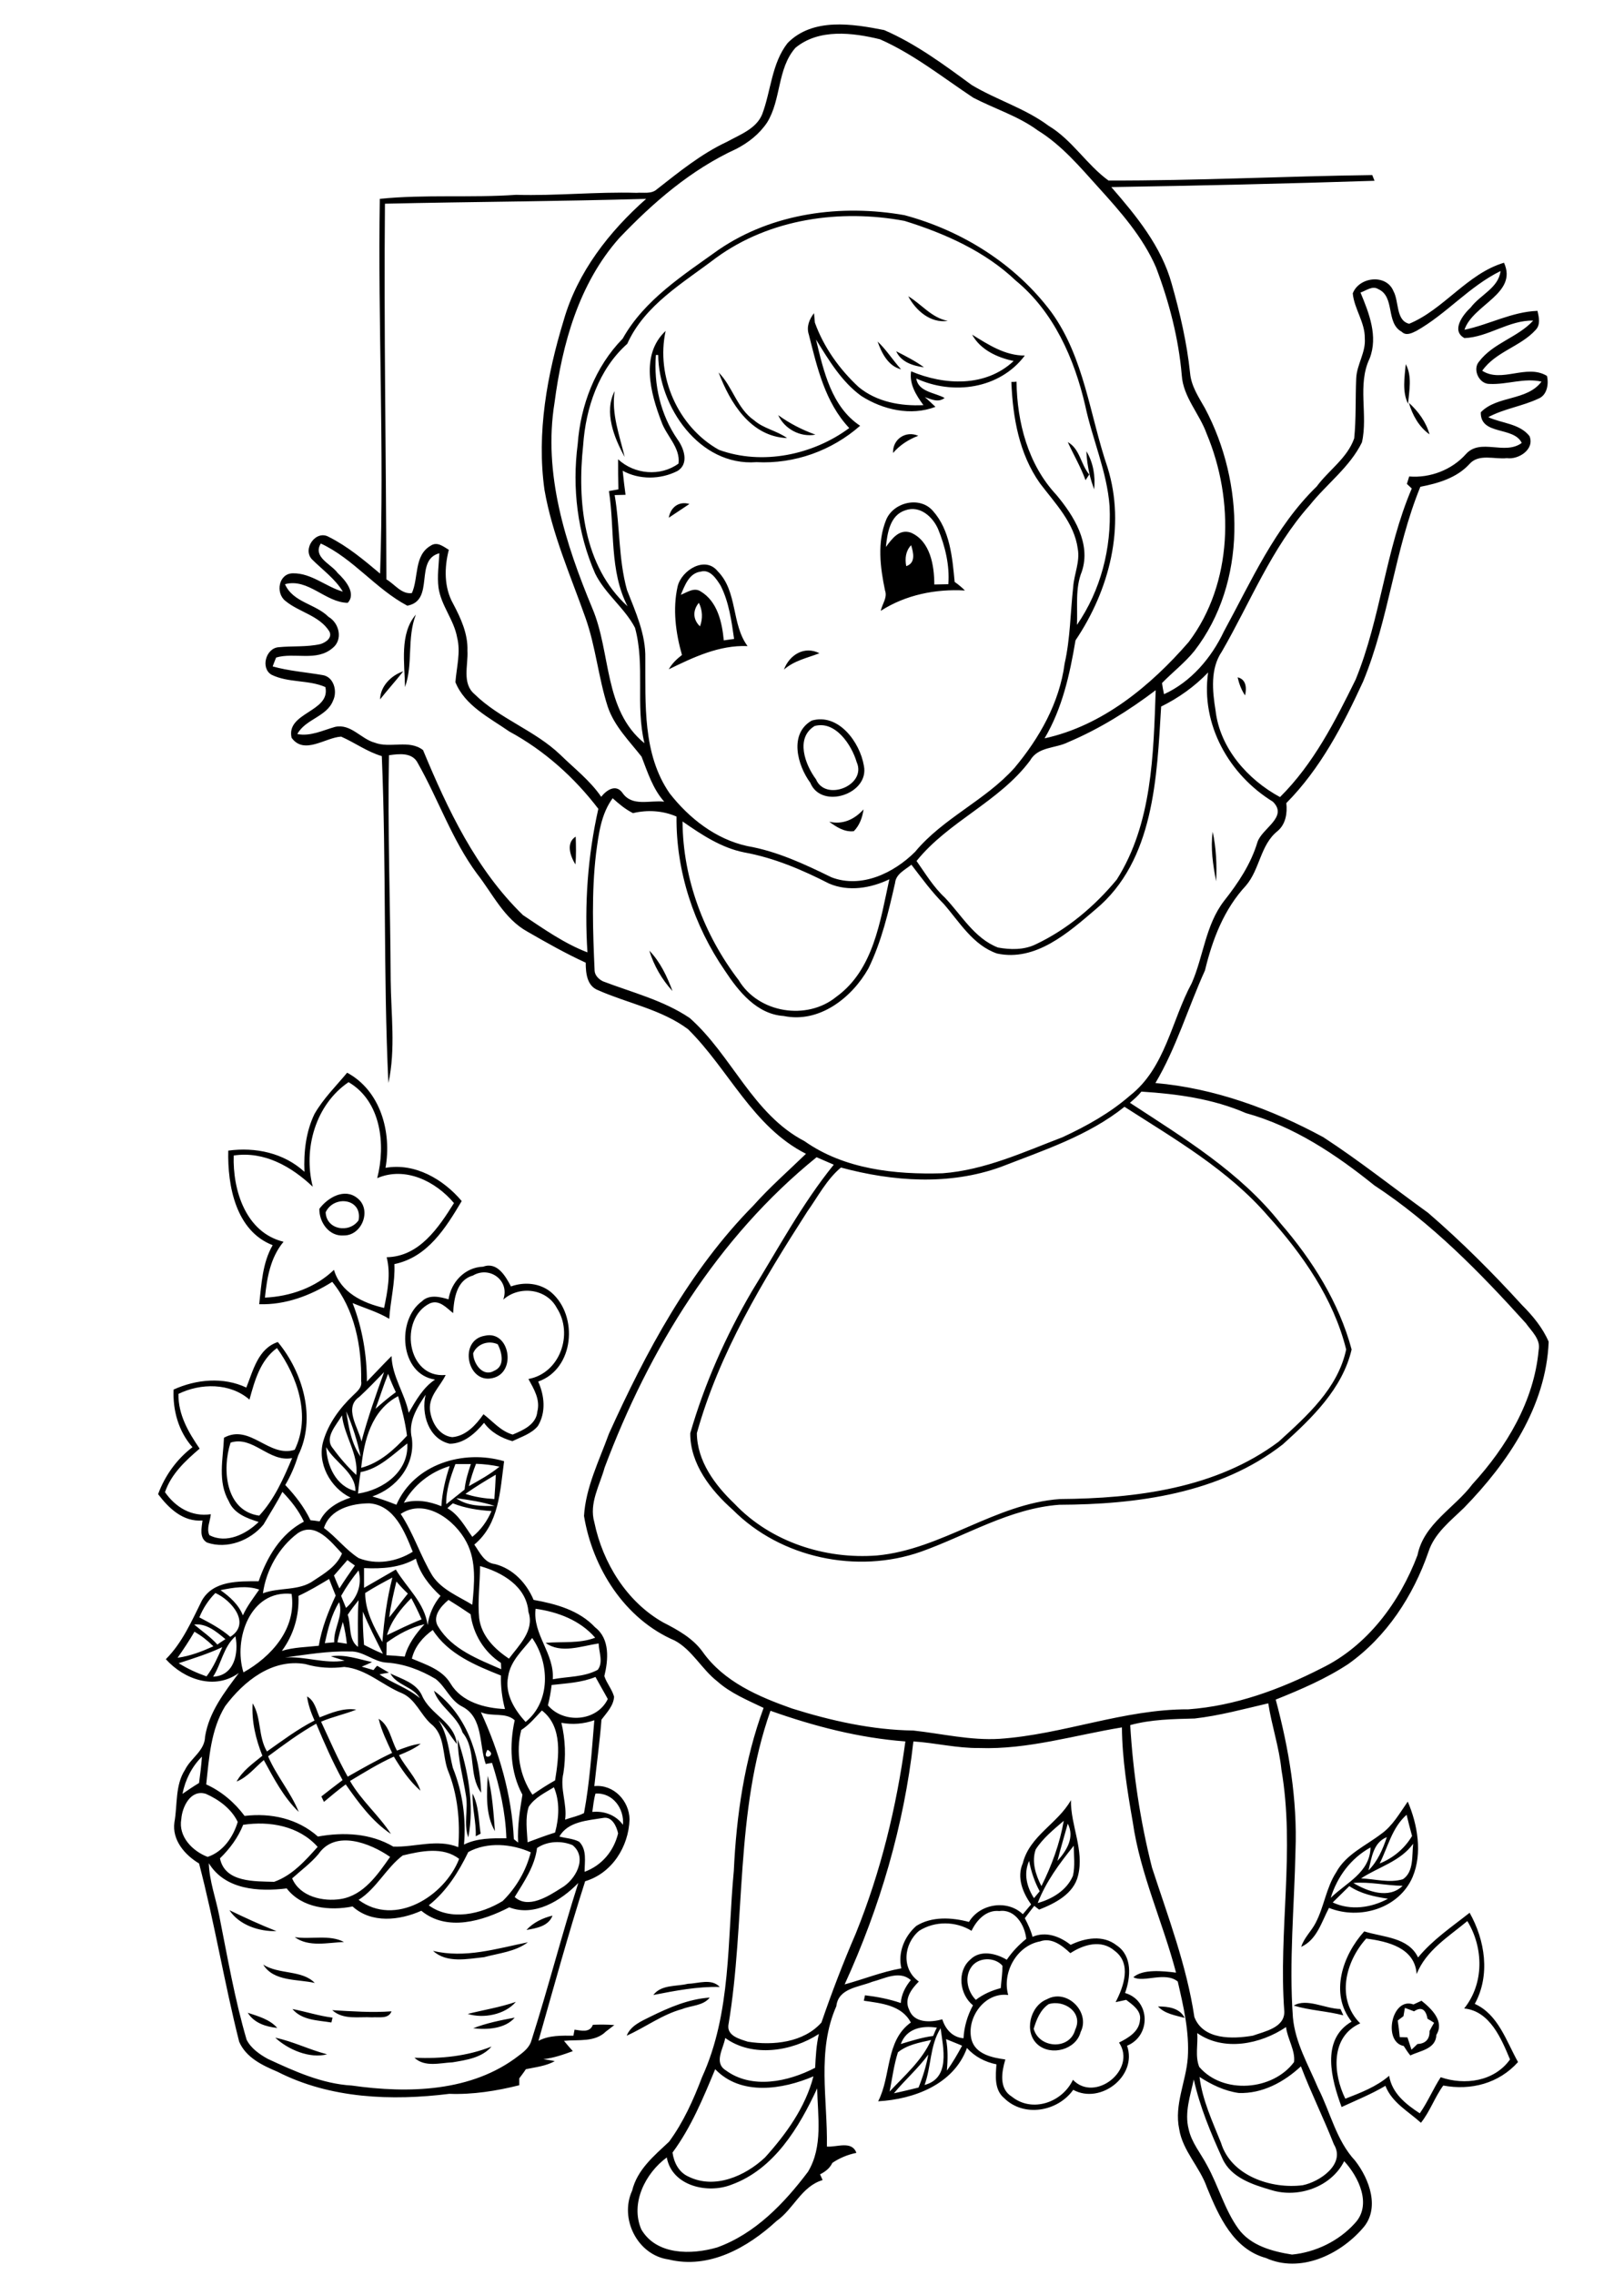 <?xml version="1.0" encoding="utf-8"?>
<!-- Generator: Adobe Illustrator 21.0.2, SVG Export Plug-In . SVG Version: 6.00 Build 0)  -->
<svg version="1.2" baseProfile="tiny" id="Layer_1" xmlns="http://www.w3.org/2000/svg" xmlns:xlink="http://www.w3.org/1999/xlink"
	 x="0px" y="0px" viewBox="0 0 567 794" overflow="scroll" xml:space="preserve">
<path d="M144.7,718.2c9.2,0.4,18.3-0.5,26.9-3.9c-3.3,3.9-8.8,4.7-13.6,5.5C153.6,720,148.3,721.6,144.7,718.2 M96.1,711.2
	c6.2,1.3,11.9,4.2,18.1,5.8C108.2,718.6,100.6,715.4,96.1,711.2 M165.2,707.9c4.7-1.8,9.6-2.8,14.5-3.7
	C176.4,708.1,170,708.5,165.2,707.9 M86.5,702.5c3.6,1.2,7.7,2.3,10.3,5.3C92.9,707.4,88.7,706.1,86.5,702.5 M116,701.6
	c6.9,0.4,13.8,0.9,20.7,0.4c-1.1,2.8-4.4,1.9-6.8,2.1C125.3,703.8,119.9,705.1,116,701.6 M102.1,701.2c4.7,0.9,9.2,2.4,14,3
	c-0.1,0.4-0.3,1.3-0.4,1.7C111,705.1,105.5,705.2,102.1,701.2 M404.3,700.3c3.5,0,7.6,0.5,9.3,4
	C410.4,703.4,406.7,702.9,404.3,700.3 M490.5,700.8c-0.1,0.7-0.4,2.2-0.5,2.9c-0.5,0.4-1.5,1.1-2,1.5c0.3,1.9,0.5,3.8,0.7,5.8
	c0.7,0,2,0.1,2.7,0.1c0.5,1.4,0.9,2.9,1.4,4.3c0.7-0.7,1.4-1.3,2.1-2c2.8-0.1,4.3-1.7,4.2-4.5c0.5-1,1-1.9,1.6-2.9
	c-0.6-0.4-1.7-1.1-2.3-1.4c-0.5-2.9-1.9-4.5-4.7-2.6C492.7,701.6,491.6,701.2,490.5,700.8 M490.1,714.1c-7.4-1.4-4.2-17.3,3.4-14.5
	c0.9-0.4,1.9-0.9,2.8-1.3c3.5,2.8,8.1,7.2,5.2,11.9c-0.2,5-5.6,5.5-9.1,7.2C491.5,716.3,490.8,715.2,490.1,714.1 M451.7,700
	c4.5-2.7,11,1.1,16.3,1.2c0.3,0.6,0.8,1.7,1,2.2C463.3,701.9,457.3,701.7,451.7,700 M163.3,702.9c5.6-1.4,11.3-2.3,16.8-4.2
	C176.3,703.2,168.7,704.6,163.3,702.9 M366.1,699.5c-2.9,2-4.2,5.3-5.2,8.6c1.9,6.9,12.6,7.5,14.5,0.3
	C378.3,702.4,371.5,697.8,366.1,699.5 M365.5,697.8c7-3.9,15.3,4.5,11.8,11.4c-1.6,6.2-10.3,8.5-15,4.4
	C357.4,709.3,359.6,700.1,365.5,697.8 M227,703.9c6.5-3.2,13.4-6.2,20.8-6.7c-2.3,2.9-6.4,2.7-9.6,4c-7,1.9-12.9,6.4-19.4,9.3
	C220.2,707,223.8,705.5,227,703.9 M228.1,696.3c2.8-3.7,8-2.9,12-3.9c3.7-0.1,8.3-2,11.2,1.1C243.5,693.3,235.8,694.8,228.1,696.3
	 M91.9,685.7c5.5,3.5,13.6,1.8,18,6.4C103.9,690.7,95.6,691.7,91.9,685.7 M151.2,680.9c11.2,2.7,22.2-0.8,33.1-3
	c-4.4,3.3-10.1,3.8-15.3,5.2C163.2,683.7,156,685.3,151.2,680.9 M102.9,676.1c5.6,0.9,12.1-1,17.2,1.7
	C114.5,678,107.8,679.7,102.9,676.1 M183.8,673.6c2.4-2.6,5.7-4.2,9.1-5C191.5,672.3,187.3,673,183.8,673.6 M494.6,689
	c-0.6-9.2-10.1-11.4-17.6-12.4c-7.3,8.1-10.6,21.1-2.1,29.6c-10.5,4.7-9.5,17.6-5.2,26.3c5.4-2.1,10.9-4.2,15.3-8
	c1,6.1,5.8,9.9,10.7,13.1c2.8-4,4.7-8.6,7.3-12.6c8.4,2.9,18.7,1.5,24.2-6.2c-3-7.2-7-16.9-16-17.8c7-8.7,6.8-21.2,1.1-30.5
	C505.7,676,497.9,680.7,494.6,689 M495.1,683.2c5.1-6.2,11.8-10.7,18-15.6c5.4,9.6,7.3,21.8,1.8,31.8c8.2,3.7,11,13,15.1,20.3
	c-6.7,7.5-16.5,10-26.1,8.2c-3,4.1-4.6,9-7.8,13c-4.4-4-10.1-7-12.4-12.9c-4.9,2.9-10.1,5-15.3,7.4c-3.5-9.5-7.4-23.5,3.5-29.8
	c-7.8-9.8-3.1-23.2,4.4-31.5C483,676.2,491.7,676.1,495.1,683.2 M80.1,666.7c5.4,2.6,10.8,5.1,16.4,7.3
	C90.5,674.2,83.5,671.9,80.1,666.7 M471.1,658.3c-1.9,1.9-3.9,3.8-5.8,5.7c6.2,2.9,13.4,1.9,19.3-1.3
	C479.9,662,475.1,661,471.1,658.3 M472.5,657.2c5,3,12.4,5.7,17.2,1C483.9,658.1,478.2,656.7,472.5,657.2 M464.6,662.4
	c5.4-5.3,13.7-8.8,13.9-17.6C471.6,648.6,466.9,655,464.6,662.4 M475.2,655.6c4.8,0.2,9.9,1.7,14.6,0.3c3.9-2.6,3.1-8.3,3.6-12.4
	C488.9,649.7,481.3,651.6,475.2,655.6 M477.8,652.8c3.2-3.2,5-7.4,6.4-11.6C479.4,643.1,478.9,648.5,477.8,652.8 M481.7,650.4
	c4.7-1.9,8.7-5.2,11.3-9.6c-0.7-2.5-1.3-4.9-1.9-7.4C486,637.9,484.6,644.6,481.7,650.4 M491.5,628.8c3.4,7.9,5.2,18,1.7,26.3
	c-4.7,11-18.5,15.1-29.2,10.8c-2.6,4.9-4.2,11.1-9.7,13.6c1-3.2,3.5-5.4,5-8.3c3-5.7,3.7-12.3,7.2-17.7c3.4-6.3,10.2-9.2,15.7-13.4
	C486.2,637.3,488.7,632.8,491.5,628.8 M165,626c2.2,4.3,2.1,9.3,2.8,14c-0.4,0.2-1.3,0.7-1.7,0.9C166.3,635.9,164.8,631,165,626
	 M170.3,619.8c1.6,6.3,2,12.9,2.5,19.3C169.5,633.5,169.9,626.2,170.3,619.8 M159.8,607c3.6,10.8,5.9,22.9,3.7,34.3
	c-1.7-4.7,0-9.7-0.8-14.5C161.7,620.3,159.8,613.8,159.8,607 M107.2,592.1c2.7,1.5,3.2,4.7,4.4,7.3c4.1-1.6,8.3-3.4,12.8-2.7
	c-4,1.6-8.3,2.5-12.3,4.2c3,6.4,5.8,13,9.3,19.2c5.1-2.9,10.2-5.8,15.5-8.3c-1.8-3.9-3.7-7.7-4.7-11.9c3.9,2.4,4.3,7.4,6.4,11.1
	c2.7-1,5.4-2.1,8.3-2.4c-2.3,1.8-4.9,2.9-7.6,4c2.3,4.3,6,7.8,7.5,12.4c-3.8-3.3-6.7-7.6-9.3-11.9c-5.3,2.4-10.3,5.5-15.3,8.5
	c3.9,6.8,10.1,12,14.3,18.5c-6.6-4.4-11.3-10.9-15.8-17.3c-2.6,1.9-5.1,4-7.6,6.1c-0.2-0.5-0.7-1.4-0.9-1.9c2.4-1.9,4.9-3.8,7.4-5.7
	c-3.5-6.4-6.4-13-9.2-19.7c-5.9,3.3-11.4,7.4-16.8,11.4c2.9,6.8,7.9,12.5,10.7,19.4c-5.3-5.1-8.7-11.7-12.2-18.1
	c-3.1,2.6-5.7,6-9.5,7.5c2.1-3.8,5.7-6.3,9-9c-2.3-5.8-3.8-12-3.4-18.3c3.1,5,1.9,11.6,5,16.8c5.4-3.8,10.7-7.8,16.6-10.8
	C108.6,597.8,107.6,595,107.2,592.1 M151.5,590.1c11.3,8.2,16,22.1,16.5,35.6c-4.6-6.2-1.5-14.9-6.5-21
	C159.6,598.7,153.3,595.7,151.5,590.1 M165.2,472.3c0,3.5,3.3,8.4,7.2,6.2c4-1.6,2.9-6.3,1.4-9.3C170.6,467.7,166.6,469,165.2,472.3
	 M169.3,466.2c8.7-2,11.2,13,2.6,14.8C163.1,483,160,467.7,169.3,466.2 M113.7,423.1c0.2,6.1,8.2,7.5,11.5,2.8
	C126.6,418.3,116.6,417,113.7,423.1 M111.5,421.9c2.9-3.9,8.8-7.4,13.3-3.7c5.1,4,1.6,13.1-4.8,13
	C114.9,431.6,111.4,426.6,111.5,421.9 M72.9,650.3c0.2,6.2,2.4,12.1,3.6,18.1c2.9,14.5,5.4,29.2,9.6,43.5c1.5,3,4.5,5.1,7.4,6.7
	c9.3,4.3,18.9,8.7,29.3,9.3c19.7,2.8,42,2.3,58.4-10.5c1.9-1.4,3.8-3,4.4-5.4c5.8-18.2,10.5-36.6,16.3-54.8
	c-6,6.2-15.4,11.9-24.1,8.5c-9.3,4.8-21.7,8.6-30.7,1.2c-7.6,3.4-17.4,4.5-24-1.5c-8,1.6-17.7,0.6-23-6.3
	C90.3,660.3,78.6,659.6,72.9,650.3 M140.6,647.6c-5.8,4.4-9.1,11.5-15.4,15.5c12.7,9.5,30-1.2,35.1-14.3
	C154.7,644.4,146.9,646.1,140.6,647.6 M163.5,646.4c-3.4,7-7.6,13.7-13.8,18.6c7.6,5.6,18.3,3.1,25.8-1.5c4.7-4.6,8.2-10.6,9.8-17
	C178.6,643.5,170.1,642.8,163.5,646.4 M187.5,645c-0.8,6.4-4.5,11.7-7.8,17.1c4.7,4.3,11.8-0.3,16.2-3.1c5-2.8,9.4-10.6,4-15
	C196.1,642.4,191.2,642.5,187.5,645 M111.2,647.1c-2.7,3.2-6.1,5.7-9.2,8.5c2.7,6.4,10.8,8.2,17,7.2c8-1.3,12.9-8.6,17.2-14.7
	C129.3,643.3,117.1,638.5,111.2,647.1 M84.9,636.9c-1.8,4.5-4.7,8.4-8.1,11.7c1.7,8.5,12.2,8,18.9,8.2c6.3-2.2,10.9-7.4,15.2-12.2
	C104.4,637.3,94.2,635.5,84.9,636.9 M210.6,634.5c-5.4,0.9-12.3,1.2-15.3,6.5c2.3,0.6,4.8,0.7,6.9,1.8c2.8,2.8,1.9,7,1.9,10.5
	c6-2.2,10.2-7.2,11.7-13.4C215.3,637.5,213.7,633.9,210.6,634.5 M207.9,626c-0.6,2.1-0.8,4.3-1.1,6.4c4.2-0.4,8.2,1.1,10.7,4.5
	C218,631.3,214,625.6,207.9,626 M63.3,634.9c-1.1,6.1,3.9,11.2,9.2,13.2c5.4-1.8,8.9-6.9,10.5-12.2c-2.2-4.6-6.6-7.8-11.1-9.8
	C66.6,624.4,63.6,630.6,63.3,634.9 M184.6,630.6c-1.3,4-0.6,8.3-0.4,12.4c3.2-1.2,6.4-2.4,9.6-3.4c1.4-5.2,1.7-10.8-0.4-15.8
	C190.3,625.7,186.7,627.4,184.6,630.6 M63.7,626.1c1.9-1.3,3.8-2.6,5.8-3.8c0.4-3.1,0.8-6.1,1-9.2C66.9,616.7,64.7,621.2,63.7,626.1
	 M170.2,610.7C167.7,615,174,612.7,170.2,610.7 M196,601.3c1.4,5.8,1.6,11.8,0.7,17.6c-1.3,5.4,1.4,10.8,0.6,16.2
	c2.2-0.8,4.5-1.2,6.6-2.3c2-10.7,2.7-21.6,3.6-32.4C203.8,601.7,199.9,602,196,601.3 M189.2,597c-2.3,2.4-4.4,5-7.2,6.8
	c-2,7.7-0.6,16,3.9,22.6c2.6-1.8,5.2-3.5,7.9-5C195.1,613.2,196.6,602.7,189.2,597 M167.9,597.6c6.4,13.8,10.8,29,11.5,44.3
	c0.4,0.3,1.1,0.9,1.5,1.2c-0.3-5.6,0.6-11.2,1.5-16.7c-4.3-8-4.6-17.3-2.7-26C176.5,597.5,171.7,599.3,167.9,597.6 M192.6,588.1
	c-0.3,2.4-0.7,4.8-1.3,7.1c5.5,6.5,17.1,5.7,20.9-2.2c-1.4-2.6-2.9-5.1-4.3-7.7C203,587.3,197.8,587.5,192.6,588.1 M78.6,595.5
	c-5,8.2-5.6,18-6.6,27.3c5.3,2.4,9.9,6.3,13.4,11c9.2-1.1,18.5,0.9,25.6,7.2c8.9-1.6,18.3-1.2,26.3,3.5c7.5,0.3,15.3-2.8,22.7,0.2
	c0.7-9.1-0.2-18.5-3.7-27c-1.9-5.4-0.9-12.2-5.8-16c-3.7-3.3-5.4-8.6-10.1-10.7c-6.9-2.8-12.5-8.5-20.2-9.2c-4.6,0.6-9.2,0.3-13.6-1
	C95,578.8,85.1,586.8,78.6,595.5 M99.5,578.5c7-0.5,13.8,2.3,20.8,1.1c-1.2-0.4-3.6-1.1-4.8-1.5c4.9-0.8,9.7,1,14.4,2
	c-1.2,0.6-2.4,1.1-3.6,1.6c1.4,0.4,2.7,0.8,4.1,1.2c0.3-0.4,0.9-1.2,1.3-1.5c1.4,0.8,2.7,1.6,4.1,2.4c-0.8,0.1-2.4,0.4-3.3,0.6
	c4.5,3.1,9.8,4.7,14.1,8.3c-2.4-4.1-8-4.4-10.3-8.6c4,1.9,9,3.3,11,7.6c2.8,6.7,11.4,9.3,12.2,17c-2.2-2.7-3.9-5.8-6.4-8.3
	c3.3,5,3.6,11,5,16.6c3.4,8.4,4.7,17.8,3.9,26.8c4.6-2.3,9.7-2.2,14.8-2.2c-0.3-9-2.3-17.8-5-26.3c-0.7,0.1-1.5,0.2-2.2,0.4
	c-2.4-6.7-0.8-16.1-8.1-20c-4.3-2.1-5.8-6.9-9.4-9.7c-5.2-3.1-11-5.3-17-5.7c-4.6-0.2-8.2-4.1-12.9-3.9
	C114.5,576.2,107,577.5,99.5,578.5 M62.4,580.5c3,1.9,6.3,3.4,9.7,4.6c2.4-3.1,3.9-6.7,5.5-10.2C72.7,577.2,67.6,578.8,62.4,580.5
	 M177.4,585.2c-1.2,6,2.2,11.5,6.1,15.8c8.8-7.1,8.4-20.6,2.3-29.3C182.6,575.9,178.2,579.6,177.4,585.2 M74.4,585.2
	c7.4-0.3,9-8.2,7.8-14.1C78,574.8,77.3,580.7,74.4,585.2 M62,578.6c4.4-0.6,8.5-2.2,12.5-4c-2-2-4.2-3.7-6.6-5.1
	C66.1,572.6,64.1,575.6,62,578.6 M143.8,578.9c4.9,2.1,10.6,3.8,13.5,8.7c3.9,6.5,12,8.6,19,8.9c-1-3.8-1.5-7.7-1.4-11.7
	c-8.8-3.5-18.5-7.5-23.8-15.9C147.6,571.4,144.8,574.7,143.8,578.9 M135,573.3c0,1.5-0.1,3-0.1,4.4c2.1,0.1,4.3,0.3,6.4,0.5
	c1.2-4.4,3.9-8,6.9-11.3C143.4,568,139,570.4,135,573.3 M119.7,566.1c-0.7,2.3-1.4,4.7-1.9,7.1c1.1,0.2,2.2,0.3,3.3,0.5
	C120.8,571.1,120.4,568.6,119.7,566.1 M67.8,567c2.7,2.3,5.7,4.3,8.1,7c0.9-0.7,1.9-1.3,2.8-1.9C75.7,569.6,72.1,566.5,67.8,567
	 M126.7,562.5c-0.1,3.9,0.1,7.8,0.4,11.6c2.2,1.1,4.3,2.2,6.6,3.1C131.3,572.4,128.8,567.6,126.7,562.5 M187,561.5
	c-1.1,9,6.6,15.5,6,24.6c5.3-1,10.9-0.7,15.7-3.3c2-2.6,0.4-6.2,0.3-9.2c-6,0.9-13.2,3.7-18.5-0.2c5.8-0.5,11.8,0.3,17.3-1.8
	C202.5,565.5,194.8,562.6,187,561.5 M113.4,573.5c0.8-0.1,2.5-0.2,3.3-0.3c-0.3-4.9,3.3-9.2,1.7-14
	C115.7,563.5,114.5,568.6,113.4,573.5 M153.1,567.9c4.8,7.8,13.9,11.2,21.9,14.7c0-0.5-0.1-1.6-0.1-2.2c-5.9-3.8-9.7-10.1-10.6-17
	c-2.5-1.7-5.1-3.4-7.7-5C153.8,560.7,150.7,564.4,153.1,567.9 M121.4,563.6c1.3,3.6,0.1,8.7,3.6,11.2c0-5.5-0.2-10.9,0.2-16.3
	C123.9,560.1,122.6,561.8,121.4,563.6 M135.1,570.7c4-1.9,8-3.9,12.1-5.5c-1.1-2.5-2.3-5-3.6-7.4C140,561.4,136.6,565.6,135.1,570.7
	 M85,583.7c9.8-5.5,18.6-15.3,16.8-27.4C87.3,554.8,81.4,572.2,85,583.7 M75.2,556c-2.4,2.4-4.3,5.3-5.6,8.5c3.8,2,7.6,4,10.8,6.8
	C87.8,566.6,80.8,558.5,75.2,556 M77,555c3.2,2.3,6.3,5,7.8,8.8c1.5-3.3,3.7-6.1,5.7-9C86.1,553.3,81.4,554.1,77,555 M138.4,552
	c-1,4.2-2,8.3-2.5,12.5c2.2-2.7,4.3-5.6,6.5-8.3C141,554.9,139.7,553.5,138.4,552 M127.5,556c0,6.2,3,11.8,6,17.1
	c0.6-7.6,1.6-15.1,3.5-22.5C133.8,552.3,130.6,554,127.5,556 M104.2,557c0.3,6.9-1.7,13.7-5.8,19.2c4.2-1.3,8.6-1.3,12.9-1.8
	c1-6.1,3.3-11.9,5.9-17.5c-0.8-1.9-1.5-3.8-2.3-5.8C111.4,553.2,107.9,555.3,104.2,557 M119.1,557c0.6,1.4,1.1,2.8,1.7,4.2
	c3.9-3.4,5.7-7.9,4.4-13.1C123,550.8,120.9,553.8,119.1,557 M167.6,546.6c0,6.1-0.9,12.2-0.3,18.2c0.8,6.2,5.4,10.8,10.4,14.1
	c3.5-4.7,9-9.8,6.8-16.3C183.8,553.7,175.4,548.8,167.6,546.6 M116.6,549.9c0.6,1.5,1.2,3,1.9,4.5c1.7-2.7,3.5-5.3,5.4-8
	c-0.9-0.6-1.8-1.3-2.6-1.9C119.7,546.3,118.2,548.1,116.6,549.9 M127.1,547.3c0,2.3,0,4.6,0,6.9c3.7-2.1,7.4-4.3,11.1-6.4
	c3.8,6.4,10,11.5,11.1,19.4c0.5-3.8,2.1-7.3,4.5-10.2c-3.9-3.6-7.2-7.8-8.6-13C139.7,547.2,133.4,547.6,127.1,547.3 M104,535.1
	c-6.6,4.9-11.1,12.9-12.2,21c5.8-2.2,12.6-0.7,17.8-4.5c3.8-2.5,8-5,9.8-9.4C115.6,538.2,110.2,531,104,535.1 M139.9,528.4
	c4.5,6.8,6.9,14.7,11.1,21.6c3.3,4.9,9,7.1,13.9,10.1c0.7-7.3,1.5-15.1-2-21.8C158.9,530.5,148.4,522.7,139.9,528.4 M156.2,526.4
	c4,2.3,6.1,6.4,8.7,10c3-2.4,5.2-5.5,6.7-9c-4.6-0.3-9.2-1-13.5-2.7C157.4,525.3,156.8,525.8,156.2,526.4 M113.1,533.3
	c4.3,3.2,7.6,7.6,12.1,10.5c6.2,2.5,13.3,1.3,18.9-2.2c-2.8-7-6.4-16.2-15.1-16.9C122.8,524.7,115.2,526.7,113.1,533.3 M159.3,522.9
	c3.8,2.8,8.9,2.8,13.4,2.7C168.4,524.2,163.8,523.5,159.3,522.9 M162.5,521.4c3.3,1.1,6.7,1.6,10.1,1.8c0.2-2.8,0.4-5.7,0.5-8.5
	C169.5,516.8,165.9,519,162.5,521.4 M141,524.5c4.4-1.3,8.9-0.5,13.1,1.2c0.3-4.8,1.4-9.5,2.9-14C150.3,513.7,144.4,518.3,141,524.5
	 M166.2,510.9c-1,2.5-1.8,5.1-2.5,7.8c3.7-2.1,7.4-4.1,10.7-6.8C171.7,511.3,169,511,166.2,510.9 M159,511c-1.7,4.5-3.3,9.1-3.2,14
	c2.1-1.7,4.3-3.4,6.4-5.1c0.3-3,1.2-6,2.2-8.9C162.6,511,160.8,511,159,511 M113.9,505.1c0.2,6.4,3.4,13.7,10.2,15.3
	C124.1,513.8,116.9,510.5,113.9,505.1 M125.9,513.8c-0.4,2.5-0.7,5-0.9,7.5c8.8-1.3,17.8-7.7,17.2-17.5
	C137.1,507.7,132.4,512.6,125.9,513.8 M80.5,503.5c-3,9.2-1.9,23.8,10,25.5c5.3-5.7,8.5-13,11.5-20.1
	C93.9,510.5,88.4,501,80.5,503.5 M116.3,505.6c2.4,3.3,5.1,6.4,8.1,9.2c0.8-7.3-4.2-13.6-5-20.8C117.5,497.4,113,501.8,116.3,505.6
	 M120.9,492.6c0.8,5.5,1.8,11.3,5,15.8C124.8,503,123.1,497.7,120.9,492.6 M126.1,512.3c6.5-1.7,11.6-6.4,16-11.2
	c-0.6-4.7-1.8-9.3-3.1-13.8C129.7,492.2,127.1,502.7,126.1,512.3 M135.5,479.5c-1.6,4-2.9,8.2-4.4,12.2c2.3-2,4.6-4,7.1-5.8
	C137.2,483.8,136.3,481.7,135.5,479.5 M125.5,487.5c-5.6,3.8-0.4,10.7,0.7,15.6c2.2-8.2,5-16.2,7.9-24.2
	C131.3,481.8,128.5,484.7,125.5,487.5 M87.1,488.5c-6.8-5.9-17-5.8-24.8-2c-0.1,7.3,3.5,13.4,7.4,19.1c-5,4.3-9.9,8.8-12.1,15.2
	c3.7,5.3,9.3,8.7,16,7.7c-0.2,2.4-1.6,5-0.5,7.3c5.9,3.1,12.8-0.3,17.2-4.6c-4.1-1.3-8.6-2.9-10.4-7.2c-4-6.9-2-14.8-1.7-22.2
	c9.1-5,15.7,7.1,24.7,4.2c5.7-11.7,1-25.5-6.2-35.5C90.8,474.8,88.9,482,87.1,488.5 M165.1,445.2c-5.7,1.6-6.6,8-6.9,13.1
	c-2.3-1.8-4.8-4.8-8.1-3.4c-10.9,5.3-8.1,26.3,5.5,25c-1.9,4-5.8,7.2-5.5,12c0.4,4.3,3.1,9.2,7.8,9.7c4.8-0.4,8.3-4.3,10.9-8
	c3.3,2.5,6,5.9,10.2,7.1c3.6-1.5,8.2-3.5,8.6-8c1.1-4.2-1.2-7.9-3.1-11.4c11-2,15.8-15.7,9.9-24.8c-3.6-6.8-13.1-7.9-18.7-2.9
	C178.1,447,171,441.7,165.1,445.2 M109.2,414.2c-7.4-7-16.9-12.5-27.6-10.9c-0.4,12.1,4.2,26.9,17.4,30.1
	c-4.6,5.5-5.8,12.6-6.5,19.5c8.8-0.4,17.7-3.5,24.1-9.7c2.3,7.9,10.1,11.6,17.5,13.3c1.2-5.8,2.4-11.8,0.9-17.7
	c11.4-0.2,18.1-10.3,23.5-18.9c-6.4-7.6-17-12.9-26.8-8.7c3-11.7,1.4-26.8-10-33.5C110.2,385.5,105.8,400.9,109.2,414.2
	 M109.8,388.8c3.1-5.4,7.5-9.7,11.4-14.4c11.7,6.3,15.6,20.8,13.4,33.2c10.3-1.8,20.2,4,26.6,11.6c-5.6,9.4-11.9,19.6-23.5,22
	c0.3,6.5-1.4,12.7-1.8,19.1c-4-2.4-8.5-3.7-12.8-5.5c3.4,8.7,5,18.1,5,27.4c2.9-3,5.7-6,8.6-8.9c0.2,7.1,4.6,13,6,19.8
	c2.5-4.3,5-8.8,9.2-11.6c-12.3-1.8-13.6-20.8-4.6-27.3c2.5-2.5,6.3-1.6,9.3-0.7c0.9-6,5.7-11.2,12.1-11.4c4.9-1.8,7.8,3.3,9.7,6.9
	c4.7-1.7,10.2-1.2,14.1,2.1c9.5,8.2,8,26.7-4.6,31.1c2.2,4.9,2.8,10.7-0.1,15.5c-2.2,2.7-5.8,3.8-8.9,5.3c-3.9-1.1-7.5-3.1-9.9-6.4
	c-3,3.6-7,7.3-12,7.3c-7.4-1.7-10-10.5-8.4-17.1c-3,4.5-6.2,9.5-4.8,15.2c1.2,9.3-5.3,17.4-13.8,20.3c2.9,0.8,5.6,1.8,8.4,2.9
	c6.2-14.2,23.4-19.4,37.6-15.2c-1.4,10.3-1.7,21.9-10.4,29.1c1.9,2.7,3.5,6.4,7.2,6.8c6.3,1.6,11,6.6,13.5,12.5
	c7.8,1.4,15.9,3.6,21.5,9.6c5.2,4,4.6,11.3,3.2,17c0.8,2.5,2.7,4.6,3.4,7.2c-0.2,3.2-2.6,5.6-4.4,8c-0.6,7.8-1.7,15.5-2.5,23.2
	c6.7-0.7,12.2,5.1,12.3,11.6c-0.3,9.5-6.1,18.8-15.5,21.6c-5.9,18.4-11,37.1-16.3,55.7c3.8-2,8.1-1.8,12.2-1.8
	c0.1-0.5,0.3-1.6,0.4-2.1c2.3,0.3,5.3,1.2,6.4-1.7c2.5-0.1,5-0.1,7.5,0.1c-1,0.7-1.9,1.5-2.9,2.2c-3.9,3.9-9.7,2.8-14.7,3.3
	c1,1.2,2,2.4,3.1,3.6c-3.3,1.2-6.7,2.4-10.3,2.8c1.3,0.2,2.7,0.4,4,0.7c-3.1,1.7-6.7,2.1-10.1,2.8c-0.7,1.1-1.5,2.1-2.3,3.2
	c0,0.8,0,1.6,0,2.4c-8,2-16.2,3.3-24.4,3c-20.1,2.5-41.6,1.7-60-7.7c-5.2-2.2-11-4.9-13.4-10.5c-5.2-20.6-8.6-41.6-14-62.2
	c-5-3-9.5-8.2-8.6-14.4c1.1-6.1,0.2-12.9,3.7-18.3c2-4.1,6.9-6.6,7-11.6c1.4-8.6,6.8-15.5,11.8-22.2c-8.4,6.1-19.1,2.3-25.5-4.8
	c5.8-5.8,9-13.3,12.6-20.5c4-7,12.8-6.7,19.8-6.7c2.9-8.4,7.7-16.6,15.8-20.8c-1.8-3.9-4.5-7.3-7.5-10.4c-2,3.9-4.4,7.6-6.6,11.4
	c-4.6,5.6-12.7,8.7-19.7,6.3c-2.8-1.6-1.9-5.1-1.6-7.7c-6.8,0.5-11.7-4.2-15.5-9.2c2.4-6.5,6.5-12.2,12-16.4
	c-4.9-5.5-6.9-12.9-6.6-20.1c7.9-3.6,17.4-4.5,25.4-0.7c2.4-6,4.1-13.6,11-15.9c8.8,10.6,13.5,26.7,7.1,39.6
	c-1.1,3.6-2.6,7.1-4.5,10.3c3.5,3.7,6.6,7.7,8.8,12.3c1,0.1,2.1,0.2,3.2,0.4c2.1-4.4,6.3-6.8,10.8-8.3c-7.1-3.4-11.8-12.1-9.5-19.8
	c1.8-6.1,5.7-11.4,10.3-15.8c1.4-1.4,3.3-2.8,2.9-5c0.2-12.2-2.2-25-10.1-34.7c-7.6,4.8-16.4,8.1-25.5,7.8c0.8-7,1.1-14.4,4.7-20.6
	c-12.9-5-15.8-20.8-15.5-33c9.5-1.3,19.4,0.8,26.6,7.4C106,402.1,106.8,395,109.8,388.8 M226.7,331.8c3.8,3.9,6.2,9,8.1,14.1
	C231.1,341.9,228.3,337,226.7,331.8 M200.9,301.7c-1.8-2.9-3.4-7.5,0.1-9.7C201.1,295.2,201.2,298.5,200.9,301.7 M424.6,307.6
	c-1.1-5.7-2-11.6-1.2-17.3C424.6,296,424.9,301.8,424.6,307.6 M289.5,286.8c4.8,1.1,8.8-0.8,12-4.3c-0.4,2.8-1.4,5.6-3.4,7.6
	C294.8,290.5,292,288.6,289.5,286.8 M284.4,253.4c-6.8,4.2-3.3,13.5,0.5,18.6c3.3,7.9,17.8,2.1,14.2-6
	C297.3,259.9,291.6,251.4,284.4,253.4 M283.4,251.5c9.3-2.7,16.8,7.5,18.2,15.7c2.1,9.9-14.8,15.5-18.7,6
	C278.4,267.1,275.4,256.1,283.4,251.5 M432.1,236.4c3,0.7,3.2,3.7,2.6,6.3C433.4,240.8,432.6,238.6,432.1,236.4 M132.7,244.1
	c0.1-4.6,3.9-8.4,8.1-9.8C138.2,237.6,135.3,240.8,132.7,244.1 M273.7,233.7c1.9-5.1,7.1-8.4,12.4-5.7
	C281.7,229.7,277.4,230.5,273.7,233.7 M141.4,239.8c-0.1-8.2-2-18.6,3.8-25.3C142,222.7,144.3,231.8,141.4,239.8 M244.4,218.6
	c1-2.7,0.9-5.6-0.4-8.2C241.8,213,241.9,216.3,244.4,218.6 M244.7,199.5c-4.1,0.5-5.6,4.8-7,8.1c2.1-0.8,4.6-2.7,6.9-1.2
	c5.9,3.5,7.5,10.8,8.1,17.1c0.9-0.1,2.7-0.4,3.6-0.5c-0.9-6.3-1.8-12.9-4.7-18.6C250.1,202,247.9,198.6,244.7,199.5 M236.6,204.6
	c1.4-5.6,9.6-10.7,14-5.2c7,7.1,4.7,18.4,10.4,26.1c-9.9-0.4-18.9,3.9-27.5,8.1c1.1-2,2.8-3.6,4.6-5
	C235.9,220.9,234.8,212.5,236.6,204.6 M316.4,197.6c3.4-1.1,2.5-4.8,1.7-7.3C316.2,192.3,315.9,194.9,316.4,197.6 M309.3,190.9
	c2.1-2.8,4.6-6.4,8.7-5c6.8,2.9,8.2,11.5,8.2,18.1c1.6,0,3.3-0.1,4.9-0.1c0.5-6.6-1.1-13.2-3.6-19.3c-1.9-4.3-6.4-8.3-11.4-6.5
	C310.7,179.8,309.8,186.1,309.3,190.9 M309.4,181.4c2.6-6.2,11.8-8.3,16.3-3.1c6,6.7,6.8,16.3,7.6,24.8c1.3,0.9,2.5,1.9,3.6,3
	c-10.2-0.6-20.7,1.5-29.4,7.1c0.5-2.4,2.4-4.6,1.5-7.1C307.3,198,306.2,189.2,309.4,181.4 M233.5,180.7c0.6-3.6,3.5-5.9,7.2-4.8
	C238.3,177.5,235.9,179.1,233.5,180.7 M379.3,157.5c2.4,3.9,3.2,8.8,2.7,13.3c-0.6-1.7-1.2-3.5-1.6-5.3
	C379.8,162.9,379.4,160.2,379.3,157.5 M372.8,154.3c4.3,2.4,4.5,7.8,7.5,11.3c-0.3,0.5-1,1.5-1.3,2
	C377.3,162.9,374.8,158.7,372.8,154.3 M311.8,158.1c-0.2-4.8,4.4-7.9,8.8-6C317.2,153.4,314.2,155.3,311.8,158.1 M271.7,144.9
	c4,2.9,8.3,5.1,13,6.8C279.4,152.7,273.9,149.7,271.7,144.9 M499.1,151.6c-3.7-2.6-6-6.8-7.2-11
	C495.2,143.6,497.9,147.3,499.1,151.6 M218.1,159.5c-3.7-6.7-7.3-15.7-3.5-23C213.4,144.4,216.3,151.9,218.1,159.5 M250.9,130
	c4.9,4.9,6.4,12.6,12.4,16.7c3.3,2.9,7.9,3.6,11.5,6.2C262.1,152.4,254.9,140.6,250.9,130 M490.8,127.1c2.3,4.2,1.2,9.3,0.8,13.8
	C489.5,136.7,490.4,131.6,490.8,127.1 M312.9,122.6c3.3,1.7,6.7,3.4,9.7,5.6C318.8,127.7,314.6,126.4,312.9,122.6 M306.4,119.2
	c3.1,2.9,5.3,6.5,8.2,9.7C310.1,127.8,307.8,123.2,306.4,119.2 M317.1,103.4c4.7,2.8,8.1,7.5,13.8,8.6
	C324.8,112.9,319.7,108.3,317.1,103.4 M255.4,762.5c-8.3,3.3-20.8,0.5-22.6-9.5c-7.5,5.5-12.8,16-8.9,25.1
	c5.3,9.1,17.6,8.9,26.5,6.3c13.3-4.8,23.4-15.4,31.7-26.4c5.3-8.8,3.4-19.4,3.2-29.1C279,742.5,270.3,757.1,255.4,762.5
	 M416.8,725.8c-1.2,5.6-3.3,11.5-1.8,17.3c1,4.7,4.2,8.4,6.4,12.6c4,7.2,6.1,15.4,10.9,22.1c4.3,6,11.9,8,18.8,9.1
	c8.2-0.8,16.3-4.7,21.9-10.9c6.1-6.4,1.4-16.2-3.7-21.7c-4.5,9-16,13-25.4,10.1c-6.5-1.9-14.1-4.3-17.1-11
	C422.7,744.4,418.9,735.3,416.8,725.8 M234.8,751.3c0.5,3.5,2.2,6.9,5.6,8.4c9.1,4.5,19.8-0.2,26.7-6.7c7.4-8.2,14.1-17.5,16.9-28.3
	c-10.8,4.6-25.3,6.9-34.3-2.5C245.5,732.3,241.3,742.5,234.8,751.3 M432.5,730.5c-5-0.7-9.5-2.9-13.7-5.6c1,8.1,4.5,15.5,7.5,23
	c3.5,11.5,17.5,16.2,28.5,14.8c6-1.2,15.1-7.4,10.9-14.3c-3.6-9.2-8-18-11.5-27.2C448.3,726.7,440.7,730.8,432.5,730.5 M312.1,730.6
	c2.9-0.6,5.7-1.3,8.6-2c1.5-3.7,2.7-7.6,3.4-11.5C320.5,722,315.9,726,312.1,730.6 M330.3,711.7c0.7,3.6,0.6,7.3,0.3,11
	c2-2.8,3.7-5.7,5.3-8.7C334.1,713.2,332.2,712.5,330.3,711.7 M313.5,716.3c-1.4,4.4-2,9.1-2.9,13.7c5.2-5.6,11.3-10.8,14.5-18
	C321,712.9,316.7,713.7,313.5,716.3 M253.2,711.3c-0.6,3.7-4.1,8.6,0.2,11.3c9.1,6.7,21.8,4,31.2-0.9c0.2-4,0.4-7.9,1.3-11.8
	C276.5,716,262.7,718.2,253.2,711.3 M418,709.6c0.3,3.9-0.8,8.1,0.7,11.8c8.3,9.7,25.7,8.3,33.1-1.7c0.5-4-2.3-8.1-2.8-12.2
	C440.1,713.5,427.3,716.1,418,709.6 M322.8,727.7c9.1-2.4,6.5-12.9,5.6-19.8C324.6,713.9,325.2,721.2,322.8,727.7 M314.5,713.4
	c3.7-1.1,7.4-2.3,11.3-2.8c0.4-1,0.8-2,1.3-2.9C321.8,706.9,316.5,708,314.5,713.4 M338.9,686.9c-2.2,3.5-1,8.3,1.8,11.1
	c2.6-2,5.6-3.3,8.7-4.1c0.2-2.6,0.6-5.2,0.6-7.8C347.3,682.9,341.2,683,338.9,686.9 M352,696.3c-8.3-1.1-14.7,8.1-12.8,15.6
	c1.4,5.1,7.3,6.3,11.8,6.9c-1.3,4.4-2.3,10.2,2.3,13c7.1,5.7,17.6,2,21.3-5.9c7.7,8.1,22.4-3.5,16.1-13c3.2-1.6,7-3.8,7.3-7.8
	c0.6-3.3-2.6-5.4-4.8-7.1c-1.2,0.3-2.5,0.5-3.7,0.8c2.8-5.4,5.7-13.4-0.3-17.9c-4.7-4.1-10.9-2.2-15.5,0.8
	c-2.8-2.6-6.5-5.6-10.6-4.1C355,679.1,349.8,688.4,352,696.3 M339.2,673.9c-5.5-3.4-12.8-3.5-18.3,0c-5.4,4.5-6.3,13.3-0.1,17.7
	c-2.6,2.6-5.2,6.1-3.4,9.8c1.7,4.8,7.5,4.5,11.6,3.4c1.1,3.5,3.6,6.3,7.4,6.6c0.2-4,1.4-8,3.3-11.5c-4.7-3.8-5.7-11.9-0.9-16
	c3.4-3.4,8.9-2.2,12.7,0.1c1.9-2.8,4.2-5.2,6.8-7.3c-0.5-4.8-3.9-10.5-9.4-9.7C344.4,666.5,341,670.1,339.2,673.9 M361,662.5
	c0.7-0.8,1.3-1.6,2-2.4c-1.8-3.3-3-6.9-3.7-10.6C357.3,654,358.5,658.6,361,662.5 M362.3,664.2c5.1-1.4,10.2-4.5,12.3-9.5
	c0.8-3.4,0.3-7,0.3-10.5C369.9,650.4,365.2,656.7,362.3,664.2 M372.8,636.5c-1.2,4.3-2.5,8.6-3.6,13
	C372.4,645.9,375.3,641.3,372.8,636.5 M361.6,645.5c-1.5,4.3,0,8.9,2,12.8c3.6-7.2,6.4-14.8,7.8-22.8
	C367.8,638.6,364.1,641.6,361.6,645.5 M269,597.1c-12.5,35.3-8.6,73.4-14.7,109.8c-0.4,3.7,4,4.8,6.8,5.7c8.8,1.4,19.5,0.3,25.7-6.7
	c3.6-10.5,7.6-20.9,12-31.1c8.7-21.5,14.2-44.1,17.3-67C300,606.6,284.2,602.5,269,597.1 M417.1,599.8c-7.6,0.2-15.2,0.3-22.5,2.3
	c1,16.8,3.5,33.5,7.6,49.7C407.8,669,414.3,686,417,704c3.1,8,13.3,7.7,20.4,6.5c4.2-1.5,11.1-2.8,11-8.4c-2.1-28.1,3.8-56.4-1-84.4
	c-0.8-7.9-3.4-15.4-4.6-23.2C434.2,596.5,425.8,598.8,417.1,599.8 M392.6,386.3c-12.6,10.1-28.3,15.2-43.2,21
	c-18,6.5-37.6,5.1-55.8,0.2c-5,4.2-8,10.1-11.7,15.3c-15.6,24.3-30.8,49.4-38.6,77.4c0.1,9.8,6.3,18.1,13.1,24.6
	c12.7,13.4,31.7,19.5,49.8,18.1c22.6-2.1,41.2-18.1,63.9-19.7c26.5-0.2,54.5-3.7,76.3-20c9.9-9,20.7-18.6,23.6-32.2
	c-4.4-17.7-15.2-33.2-27.3-46.6C428.8,408.3,410.2,397.6,392.6,386.3 M394.5,384.9c18.8,12.3,38.5,24.2,52.6,42.1
	c11.1,12.8,20.4,27.6,24.8,44c-3.2,13.7-13.8,23.9-24,33.1c-22,17.2-51,21-78.1,21.1c-17.3,1.3-32.3,10.7-48.3,16.4
	c-22.3,7.8-48.9,2.2-65.6-14.6c-7.7-6.8-15-16.1-14.9-26.8c5-17.3,12.4-33.9,21.5-49.5c9.2-14.9,17.5-30.5,28.6-44.2
	c-2-0.9-4-1.7-6-2.6c-34.6,28-58.5,67-74,108.3c-1.7,6.2-5.5,12.5-3.6,19.1c2.9,14.1,11.3,27.8,24.1,35c5.1,2.6,10.3,5.5,13.7,10.2
	c7.4,10.5,19.6,15.7,31.2,19.8c13.7,4.3,28,7.5,42.4,7.7c10,1.1,19.9,3.5,30,2.9c22.3-1.5,43.5-10.4,66-10.3
	c16.3-1.2,31.9-6.9,46.4-14.3c16.1-7.8,27.4-23.1,33.6-39.5c2.2-11,12.9-16.4,19.2-24.8c11.9-13,21.5-29,23.1-46.8
	c0.8-3.7-2.5-6.6-4.5-9.4c-16-17.7-32.8-34.9-52.9-48.1c-13.4-10.8-28.1-20.6-44.8-25.2c-11.5-5-24-6.7-36.5-7.5
	C397.3,382.5,395.9,383.7,394.5,384.9 M238.3,286.7c0.1,20,7.5,39.6,19.6,55.4c6.9,11.5,23.8,14.2,34.1,5.8
	c13-9.4,15.3-26.4,18.5-41c-6.5,3.1-14.2,4.4-21,1.5c-9.4-4.8-19.2-9-29.7-10.9C251.8,295.9,244.9,291.3,238.3,286.7 M373,259
	c-4.5,2.3-10.6,1.5-13.4,6.5c-10.8,14.4-28.4,21.1-39.6,35c3.1,4.4,5.9,9.1,9.9,12.8c5.8,6.1,10.3,14.2,18.5,17.4
	c4.3,0.8,9.1,0.9,13.2-1.1c11-5.2,20.6-13.3,28.3-22.6c12.4-19.6,12.8-43.7,13.6-66.1C394.1,248,383.9,254.4,373,259 M405.4,246.6
	c-1.5,24.6-2.4,53.8-22.9,70.8c-9.5,8.1-20.9,18.3-34.4,15.4c-8.4-2.9-13.1-11-18.6-17.3c-4.2-4.2-7.7-9-11.3-13.7
	c-2.2,1.8-5.4,3.2-5.7,6.4c-2.3,10.1-4.7,20.4-9.3,29.8c-5.8,10.3-17.2,19.2-29.6,16.6c-9.3-0.6-15.7-8.5-20.5-15.8
	c-10.8-15.7-17.1-34.7-16.9-53.8c-4.8-2.1-10.2-2.4-15.2-1.2c-2.6-1.3-4.9-3.2-7.1-5.2c-4.1,5.6-4.9,12.6-5.8,19.3
	c-1.6,13.6-1.1,27.3-0.5,40.9c0.1,1.7,1.5,3,2.9,3.7c10.2,3.9,21.1,6.6,30.3,12.8c14.7,13,22,33.6,40.1,43
	c13.9,9.8,31.6,11.7,48.2,11.2c14.7-1.1,28.3-7.4,41.9-12.6c8.4-3.9,16.5-8.4,23.5-14.5c12.4-9.7,14.5-26.2,21.6-39.3
	c4.1-9.4,4.8-20.3,11.3-28.7c4.9-6.2,9.3-12.8,11.6-20.4c1.5-4.9,10.9-8.8,5.4-14.2c-15.3-9.4-25.2-26.9-22.6-45.1
	C417.1,239.6,411.5,243.6,405.4,246.6 M112,189.7c-2.9,4.8,3.6,7.1,5.9,10.3c2.6,2.4,6.6,7.1,3.5,10.4c-7.8-0.1-13.8-8.7-21.9-6.5
	c2.8,6.4,10.6,6.8,15.2,11.4c3.8,2.2,5.1,8,1.4,10.9c-5.6,4.8-13.3,1.4-19.7,3.3c-0.4,1-0.8,2-1.2,3.1c5.7,1.6,11.5,2,17.3,3
	c4,0.5,5.4,5.6,3.8,8.9c-2.2,5.7-9.6,6.4-12.5,11.7c4.6,0.9,8.9-1.3,13.2-2.5c5.5-1.2,9,4.2,13.8,5.5c5.4,2.1,12-1.2,16.9,2.6
	c8.6,20.7,18.5,41.7,34.9,57.6c7.2,4.8,14.4,9.9,22.5,13c-1.1-16.7,0.1-33.7,3.8-50.1c-8.4-11-18.9-20.4-31.1-27
	c-6.9-4.8-15.5-9-18.8-17.2c0.4-5.2,1.9-10.5,0.6-15.6c-1.1-6.2-5.6-11.1-6.5-17.4c-0.5-4,0.1-8,0.3-12c-8.9,2.3-1.4,16.5-11.2,18.3
	C131.1,205.5,123.4,195,112,189.7 M494.5,115.5c-1.6,0.8-3.6,1.8-5.1,0.3c-5.7-3.1-2.2-12.2-8.2-14.9c-2.1-1.3-4.3,0.6-6.2,1.2
	c3,7.2,6.2,15.3,3.2,23c-4.4,9.2-0.5,19.7-2.7,29.3c-4.2,8.6-12.3,14.5-18.2,21.9c-13.4,15-20.8,34-30.7,51.1
	c-4.1,6-3.3,13.8-2.2,20.6c1.5,13.1,11.2,24.1,22.5,30.2c11.7-11.6,19.2-26.4,26.4-41c8.8-21.5,10.4-45.2,19.6-66.7
	c-0.4-0.4-1.3-1.2-1.7-1.6c0.2-0.6,0.6-1.9,0.8-2.6c7.3,0.6,14.9-2.3,19.8-7.8c5.1-5.7,13.5,0.5,19.5-3.9
	c-2.8-5.9-14.5-2.5-14.3-10.7c5.7-5.9,16.1-3.9,21.2-10.7c-6.1-1.4-12,1.1-18.1,0.8c-3.7,0.1-6.1-5.1-3.7-7.8
	c4.9-6.5,13.5-8.4,18.9-14.3c-8.5-0.2-15.7,5.8-24,6.1c-4.8-2.6-0.5-8.2,2.2-10.7c3.3-4.4,9.7-6.8,10.4-12.7
	C512.9,100,505,109.6,494.5,115.5 M250,90c-11.4,8.7-24.9,16.4-31,30c-10,8.9-14.5,22.4-15.4,35.4c-2.1,19.6,0.1,42.2,15.5,56.2
	c-6.4-12.4-4.4-26.8-6.5-40.2c0.8-0.1,2.5-0.5,3.3-0.6c-0.1-3.5-0.1-7-0.1-10.5c5.7,5.3,14.8,6.1,21.1,1.5c0.7-5.6-4.3-9.7-6-14.7
	c-3.8-9.9-7.4-23.3,1.5-31.6c-3.5,15.9,4.4,33.6,18.6,41.5c15.1,5.5,32.8,1.8,45.5-7.6c-8.4-8.9-11.2-21.1-14.1-32.6
	c-0.9-2.7,0.1-5.3,1.8-7.5c0.1,1.1,0.2,2.2,0.3,3.3c3.1,8.6,8.6,16.3,15.3,22.5c6.3,5.2,14.7,6.7,22.6,6.3c-2.5-3.4-5-7.3-4.3-11.8
	c11.6,4.9,26,5.6,35.8-3.6c-5.7-1.2-11.6-3.9-14.5-9.2c5.7,3.5,11.4,7.3,18.4,7.3c-8.8,11.7-25.1,13.9-37.9,8
	c0.7,4.7,6.5,4.9,9.9,6.8c-2.2,1.7-4.6,0.5-6.9-0.3c1.3,1.1,2.5,2.3,3.7,3.4c-8.6,3.3-18.4,1-25.9-3.8c-6.9-5-11.4-12.6-15.8-19.7
	c2.6,10.9,5.4,23.5,15.4,30.1c-9.9,8.7-22.9,13.4-36.2,12.7c-19.9,1.5-34.1-19.3-34.3-37.4H229c-0.8,10.3,1.6,20.8,7.5,29.4
	c2.3,3.1,4.2,8.6,0,11.1c-5.9,3-13.3,3.1-19.1-0.1c0.3,2.8,0.6,5.6,1,8.4c-1,0-2.9,0.1-3.8,0.1c1.9,11,1.3,22.3,4.3,33.1
	c3,7.7,6.6,15.5,6.4,23.9c0.1,15.9-1,33.4,8.5,47.1c6.8,8.7,16.1,16,27.1,18.4c10.4,1.8,20,6.3,29.4,10.9c10.4,4,21.8-1.5,29.2-8.9
	c9.8-11.8,24.5-17.9,34.7-29.3c8.7-10.4,15.7-22.7,17.5-36.4c2-8.8,2-17.9,3-26.8c0.3-4.4,2.4-8.7,1.6-13.2
	c-1.2-9.1-7.9-15.9-13.2-22.9c-7.3-10.3-9.5-23-10-35.4c0.4,0,1.3,0,1.8-0.1c0.2,14.2,4,28.9,13.9,39.5c6.1,7.3,12.2,17,8.9,26.8
	c-2.4,5.9-1.4,12.4-1.7,18.6c8.3-12,12.1-26.8,11.4-41.4c-0.9-12.1-6-23.3-8.5-35.1c-3.8-16.4-11-32.8-24.3-43.7
	C344,87.8,330,81.5,315.8,77.1C293.4,72.9,268.8,76.3,250,90 M134.4,71.1c-0.4,43.7,0.4,87.4,0.5,131.1c2.9,1.7,5.3,5.3,8.9,4.8
	c2.4-5.3,0.7-13.1,6.5-16.5c2.3-1.6,4.4,0.2,6.4,1.4c-1.6,6.2-1.7,13.1,1.5,18.8c2.7,5.1,5.2,10.5,5,16.4c0.3,5.1-2,11.4,2.5,15.2
	c8.8,8.6,21,12.6,29.9,21.1c4.9,4.8,10.4,9,14.3,14.7c1.8-2.3,5.1-4.6,7.4-1.4c3.4,5,9.6,2.5,14.6,3.1c-4-4.5-5.8-10.3-7.9-15.7
	c-4.3-5.5-9.5-10.6-11.8-17.4c-3.3-10.2-4.2-21-7.8-31.1c-5.2-14.7-11.6-29.1-14.3-44.6c-2.8-19.9,0.9-40.2,6.7-59.2
	c4.8-16.8,15.9-31,28.8-42.4C195.2,70.3,164.8,70.4,134.4,71.1 M277.7,16.7c-6.4,7.3-4.9,18.1-9.9,26.1c-2.7,4-6.5,7-10.8,9.2
	c-15.7,7.2-29,18.7-40.8,31.1c-14.1,15.9-19.9,36.9-22.6,57.5c-4,24.7,3.8,49.1,13.2,71.7c6.6,15.5,3.9,35.5,18.2,47.1
	c-3.2-13.2,0.3-27.2-3.3-40.3c-3.6-6.9-10.4-11.8-13.9-18.9c-6.2-14.1-8.1-29.9-6.1-45.2c1-13.6,6.1-27,15.7-36.8
	C225,104.6,238.6,96,251,87.1c18.8-12.8,42.7-15.9,64.8-12c20.1,5.4,38.8,17.1,51.3,33.9c11.5,15.9,13.4,36.1,19.6,54.2
	c6.4,20.6,0.6,42.8-11.2,60.3c-2,11.9-4.6,23.7-10.8,34.2c20.2-4.4,37-18.3,50.3-33.6c15.5-20.5,16-49.6,6.3-72.7
	c-2.5-7-8.2-12.8-8.7-20.4c-1.1-12.9-4.4-25.6-9-37.7c-4.6-10.6-12.4-19.4-20.1-27.9c-6.5-7.2-12.9-14.8-21.2-19.9
	c-6.8-5-15-7.5-22.5-11.4c-10.7-7.1-20.8-15.2-32.6-20.4C297.7,11.4,285.9,9.9,277.7,16.7 M275,15c8.8-8.9,22.6-6.7,33.7-4.5
	c11.1,4.8,20.9,12.1,30.6,19.2c8.7,5.2,18.6,8.1,26.8,14.2c8.2,4.9,13.3,13.6,20.9,19.1c30.7,0.1,61.4-1.5,92.1-1.9
	c0.2,0.5,0.6,1.5,0.8,2c-30.6,1-61.3,1.7-91.9,2.2c8.7,10,17.5,20.7,21.1,33.8c2.9,10.2,5.3,20.6,6.4,31.1c0.4,4.6,3,8.4,5.2,12.3
	c13.8,25.9,14.8,60.8-3.7,84.7c-3.3,4.1-7.6,7.4-11.3,11.2c0.2,1.3,0.4,2.6,0.7,3.9c9.4-4.3,16.5-12.6,20.9-21.9
	c9.6-17.6,17.8-36.4,32.4-50.6c4.2-5.7,10.7-9.9,13.1-16.8c0.7-6.9,0.4-13.9,0.7-20.9c0.2-4.9,3.4-9.1,3-14
	c0.1-5.6-3.7-10.3-4.2-15.7c2.2-5.8,11.7-6.9,14.2-0.8c2,3.6,0.8,10.3,5.5,11.4c12.1-5,20.3-17.5,33.1-21.3
	c4.9,10.8-10.9,14.6-13.8,23.4c8.6-1.8,16.6-6.3,25.5-6.6c0.5,2.2,1.1,4.8-0.6,6.6c-5.3,5.9-14,7.6-18.7,14.3
	c6.8,4.4,15.5-2.5,22.6,1.8c0.7,2.9,0,6.7-2.9,7.9c-5.7,2.7-12,3.5-17.6,6.5c4.8,2.2,10.9,2.2,14.4,6.6c1.9,4.6-3.8,8.3-7.9,7.7
	c-4.3,0.5-9.8-1.7-13.1,2.1c-4.4,4.8-10.9,6.7-17.1,7.9c-9,22-10.9,46-20,68c-7,15.2-14.9,30.4-26.8,42.4c0.4,3.5-0.2,7.4-3.1,9.8
	c-6,4.8-6.1,13.3-11,19c-7.7,8.3-11.7,18.8-14.3,29.6c-5.9,13-10,27-17.3,39.3c20.6,1.8,40.5,9.1,58.6,18.9
	c12.6,8.2,24.4,17.6,36.6,26.4c11.6,10,22.5,20.9,32.8,32.2c3.7,3.7,7.2,7.9,9.3,12.8c-0.9,22.5-14.2,42.2-29.5,57.9
	c-4.7,4.6-10.4,8.9-12.5,15.5c-5.3,15.3-14.6,29.6-28,39.1c-7.9,5.2-16.6,8.9-25.3,12.4c4.6,17.2,7.6,34.9,6.9,52.8
	c-0.4,19.3-2.3,38.7-0.9,58.1c0.8,8.9,5.4,16.6,8.8,24.7c4.3,8.4,6.3,18.2,12.9,25.3c5,6.4,8.9,16.8,2.6,23.7
	c-8,9.2-21.8,15.7-33.7,10.3c-11.4-3.1-16.5-14.6-20.6-24.6c-2.5-7.2-8.5-12.8-9.7-20.4c-1.8-8.5,2.4-16.6,3-24.9
	c0.6-9-1.5-17.9-3.5-26.6c-4.4-3.6-12,0.5-15.5-1.5c3.3-2.9,10.2-2.2,14.9-1.6c-4.6-17.6-12.5-34.4-15.1-52.5
	c-1.9-10.9-3.7-22-3.8-33.1c-16.5,2.7-32.9,7.8-49.8,7.2c-7.8,0.1-15.3-1.8-23-2.3c-3.3,29.4-11.7,57.9-24,84.8
	c6.6-1.8,13-4.4,19.8-5.6c-1.3-5.5,1.1-11.2,5.2-14.8c5.4-3.4,12.4-3,18.4-1.4c3.8-6.4,13.4-7.9,18.8-2.7c1-1.1,1.9-2.3,2.9-3.4
	c-2.9-4.1-5.1-9.4-2.9-14.4c2.4-9.6,12.2-13.8,16.8-22c-0.1,8.9,4.7,17.4,2.5,26.3c-1.5,6.4-8,9.7-13.6,11.9c-0.4-0.3-1.3-1-1.7-1.3
	c-1.1,1.4-2.2,2.8-3.3,4.3c1.1,2.1,2.1,4.2,2.7,6.5c4.6-2,9.5-0.2,13.3,2.8c5-2.4,11.3-3.6,16.1,0.2c5.5,3.7,4.9,11.1,2.9,16.6
	c8.9,2.6,9.1,15,0.7,18.4c3.7,10.6-9.3,20.6-18.8,15.4c-5.4,7.6-17.2,9.7-24.1,2.9c-3.5-2.9-3-7.8-2.7-11.8c-4-0.8-7.6-2.7-10.3-5.7
	c-4.6,12.7-18.5,17.9-31,18.6c4.6-8.9,2.5-21.1,11.4-27.5c-3.2-6.1-10.4-6.7-16.4-7.6c0.1-0.5,0.3-1.4,0.4-1.9
	c4.2,0.5,8.4,1.3,12.5,2.7c0.2-3,1.6-5.7,3.5-8c-4-3.5-9.2-0.5-13.5,0.6c-4.7,1.9-11.8,2.2-12.5,8.5c-6.9,15.6-3,32.6-3.3,49
	c3.4,0.3,8.7-2.2,10.3,2.2c-3,0.6-5.9,1.8-8.4,3.5c-0.9,1.9-2.5,3.1-4.3,4c0.3,0.6,0.6,1.3,0.9,2c-7.4,2.2-10.1,10.1-16.1,14.3
	c-10.1,9.3-23.6,16.9-37.7,13.4c-10.8-1.5-17.2-14.2-12.7-24c1.8-7.4,7.7-12.2,12.9-17.1c5-6.8,8.5-14.6,11.5-22.5
	c10.3-22.5,8.8-47.9,11.1-72c0.9-19.3,3.7-38.7,10.4-56.9c-5.6-2.7-11.5-5.1-16.2-9.3c-5.4-4.2-8.7-10.9-14.8-14.2
	c-17.5-7.5-28.7-25.3-31.7-43.5c0.6-10,5.3-19.3,8.7-28.7c13-28.7,28.1-57,50.4-79.6c5.7-6.4,12.2-12.1,18.4-18.1
	c-18.6-9.4-27-29.5-41.2-43.5c-9.3-6.9-21-9-31.4-13.6c-3.9-1.5-4.3-6-4.3-9.6c-7-3.2-13.7-7-20.3-10.8
	c-8.2-4.5-12.2-13.3-17.7-20.3c-8.7-11.8-13.4-25.8-20.6-38.5c-1.9-3.9-6.6-3.3-10.1-2.8c-0.5,26.1,0.5,52.3,0.6,78.4
	c0.1,11.9,1.8,24.2-0.8,36c-1.8-38-0.7-76.1-2.3-114.1c-5.1-1.5-9.4-4.7-14.2-6.8c-5.5,0.3-12.9,6.5-17.3,0.4
	c-2-8.9,13.7-9,11.8-17.7c-5.9-2.6-12.9-1.4-18.8-4.3c-3.9-2.3-2-9.2,2.4-9.6c4.9-0.5,9.9,0,14.7-1.1c1.9-0.6,4.2-2.2,3.1-4.4
	c-3.5-5.6-10.6-6.7-15.4-10.7c-3.5-2.8-2.3-9.6,2.7-9.6c6.4-0.1,11.5,4.7,17.4,6.4c-2.7-4.5-7.1-7.6-10.8-11.3
	c-3.4-3.6,1.4-10.4,5.9-7.8c6.6,3.3,12.3,8.1,17.9,12.8c1.5-43.6-0.8-87.3-0.1-130.8c15.8-1.6,31.8-0.3,47.6-1.4
	c14,0.4,28-1.1,42-0.7c2.4-0.2,5.2,0.5,7.1-1.2c7.8-6.1,15.5-12.4,24.5-16.6c4.5-2.5,10.2-4.5,12.3-9.6
	C269.2,31.7,269.4,22.1,275,15"/>
</svg>
